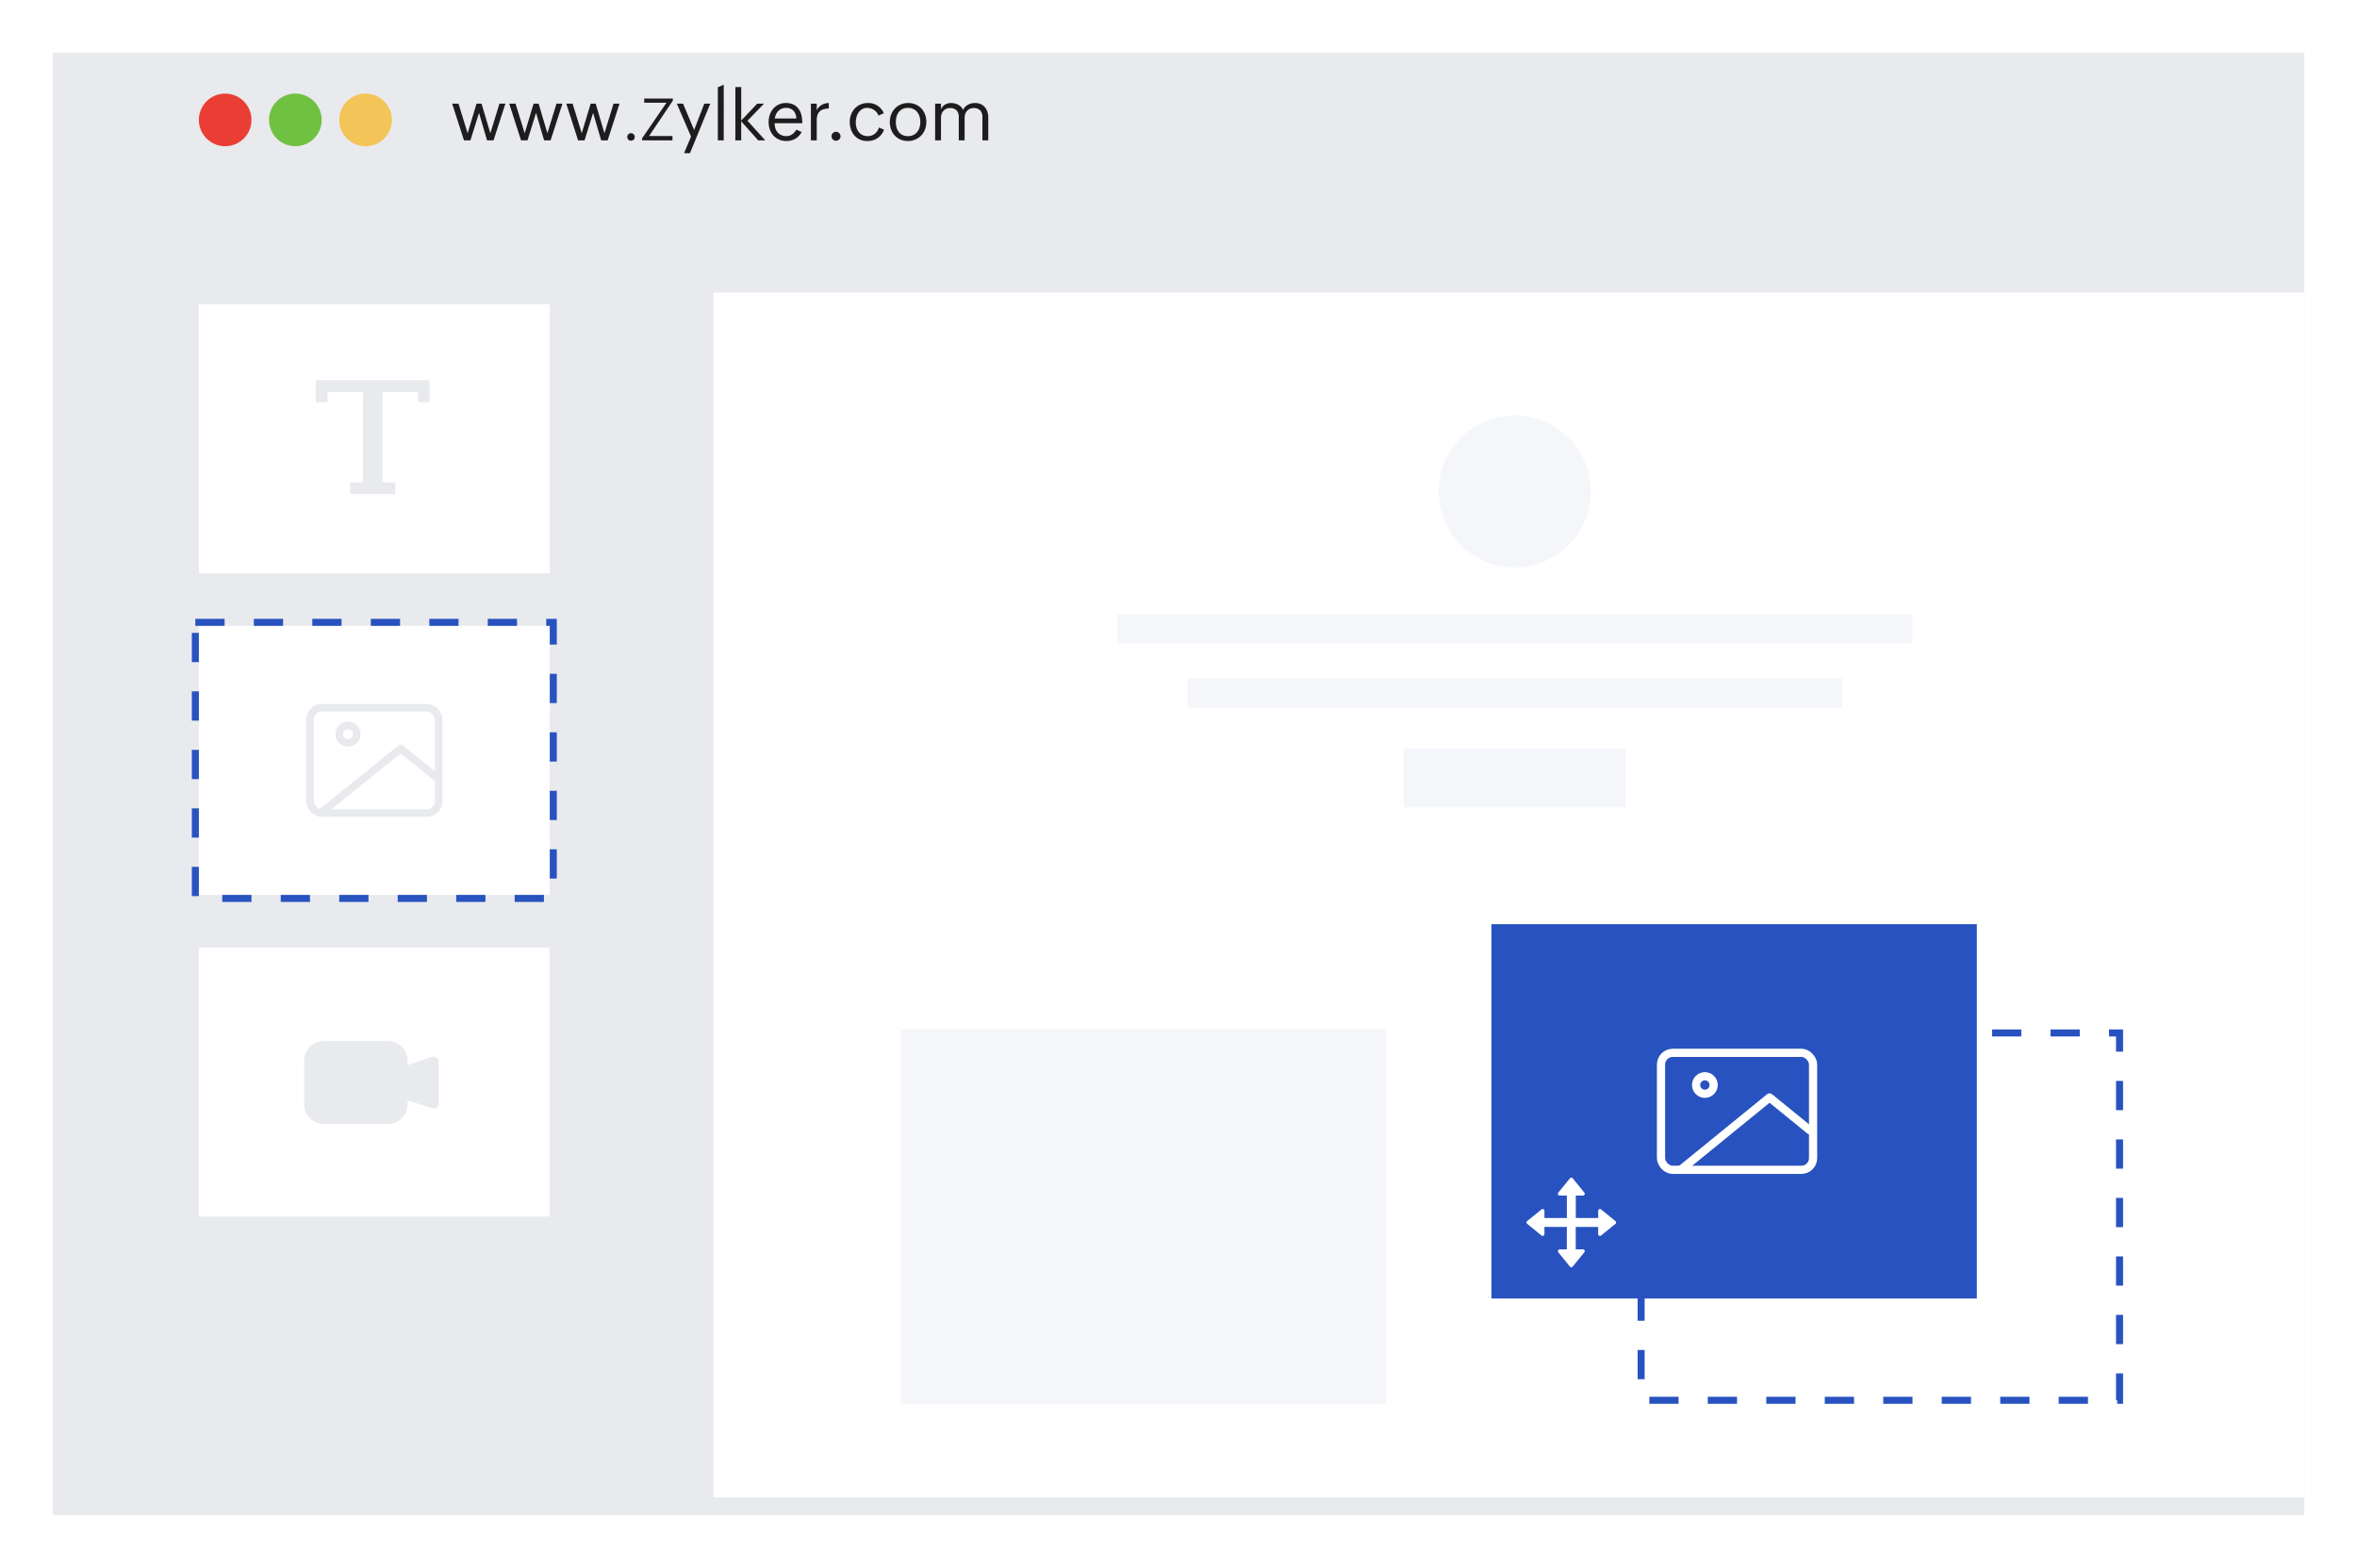 <svg xmlns="http://www.w3.org/2000/svg" xmlns:xlink="http://www.w3.org/1999/xlink" width="403" height="268" viewBox="0 0 403 268">
  <defs>
    <filter id="Rectangle_3270" x="0" y="0" width="403" height="268" filterUnits="userSpaceOnUse">
      <feOffset dy="3" input="SourceAlpha"/>
      <feGaussianBlur stdDeviation="3" result="blur"/>
      <feFlood flood-opacity="0.161"/>
      <feComposite operator="in" in2="blur"/>
      <feComposite in="SourceGraphic"/>
    </filter>
  </defs>
  <g id="Group_3675" data-name="Group 3675" transform="translate(-309 -4827)">
    <g id="Group_3674" data-name="Group 3674">
      <g id="Group_3594" data-name="Group 3594" transform="translate(103 -61)">
        <g transform="matrix(1, 0, 0, 1, 206, 4888)" filter="url(#Rectangle_3270)">
          <rect id="Rectangle_3270-2" data-name="Rectangle 3270" width="385" height="250" transform="translate(9 6)" fill="#e8eaed"/>
        </g>
        <rect id="Rectangle_3271" data-name="Rectangle 3271" width="272" height="206" transform="translate(328 4938)" fill="#fff"/>
        <g id="Group_3593" data-name="Group 3593" transform="translate(565 -2698)">
          <rect id="Rectangle_3257" data-name="Rectangle 3257" width="83" height="64" transform="translate(-205 7762)" fill="#f4f6fa"/>
          <g id="Rectangle_3258" data-name="Rectangle 3258" transform="translate(-79 7762)" fill="#fff" stroke="#2852bf" stroke-width="1.2" stroke-dasharray="5">
            <rect width="83" height="64" stroke="none"/>
            <rect x="0.6" y="0.6" width="81.8" height="62.8" fill="none"/>
          </g>
        </g>
        <rect id="Rectangle_3272" data-name="Rectangle 3272" width="83" height="64" transform="translate(461 5046)" fill="#2852bf"/>
        <g id="Group_3592" data-name="Group 3592" transform="translate(552 -2646)">
          <g id="Group_3585" data-name="Group 3585" transform="translate(14 11)">
            <rect id="Rectangle_3263" data-name="Rectangle 3263" width="136" height="5" transform="translate(-169 7628)" fill="#f4f6fa"/>
            <rect id="Rectangle_3264" data-name="Rectangle 3264" width="112" height="5" transform="translate(-157 7639)" fill="#f4f6fa"/>
            <rect id="Rectangle_3265" data-name="Rectangle 3265" width="38" height="10" transform="translate(-120 7651)" fill="#f4f6fa"/>
          </g>
          <circle id="Ellipse_121" data-name="Ellipse 121" cx="13" cy="13" r="13" transform="translate(-100 7605)" fill="#f4f6fa"/>
        </g>
        <g id="image" transform="translate(486.966 5064.298)">
          <rect id="Rectangle_3269" data-name="Rectangle 3269" width="26" height="20" rx="2" transform="translate(3.034 3.702)" fill="none" stroke="#fff" stroke-linecap="round" stroke-linejoin="round" stroke-width="1.4"/>
          <circle id="Ellipse_122" data-name="Ellipse 122" cx="1.5" cy="1.5" r="1.5" transform="translate(9.034 7.702)" fill="none" stroke="#fff" stroke-linecap="round" stroke-linejoin="round" stroke-width="1.4"/>
          <path id="Path_29945" data-name="Path 29945" d="M27.1,15.621,20.192,10,5,22.367" transform="translate(1.4 1.335)" fill="none" stroke="#fff" stroke-linecap="round" stroke-linejoin="round" stroke-width="1.4"/>
        </g>
        <g id="Group_3591" data-name="Group 3591" transform="translate(754 -2735)">
          <rect id="Rectangle_3252" data-name="Rectangle 3252" width="60" height="46" transform="translate(-514 7675)" fill="#fff"/>
          <g id="Rectangle_3253" data-name="Rectangle 3253" transform="translate(-514 7730)" fill="#fff" stroke="#2852bf" stroke-width="1.2" stroke-dasharray="5">
            <rect width="60" height="46" stroke="none"/>
            <rect x="-0.6" y="-0.6" width="61.2" height="47.2" fill="none"/>
          </g>
          <rect id="Rectangle_3254" data-name="Rectangle 3254" width="60" height="46" transform="translate(-514 7785)" fill="#fff"/>
          <g id="image-2" data-name="image" transform="translate(-498.102 7740.876)">
            <rect id="Rectangle_3269-2" data-name="Rectangle 3269" width="22" height="18" rx="2" transform="translate(3.102 3.124)" fill="none" stroke="#e8eaed" stroke-linecap="round" stroke-linejoin="round" stroke-width="1.3"/>
            <circle id="Ellipse_122-2" data-name="Ellipse 122" cx="1.5" cy="1.5" r="1.5" transform="translate(8.102 6.124)" fill="none" stroke="#e8eaed" stroke-linecap="round" stroke-linejoin="round" stroke-width="1.3"/>
            <path id="Path_29945-2" data-name="Path 29945" d="M24.526,14.912,18.424,10,5,20.806" transform="translate(0.177 0.11)" fill="none" stroke="#e8eaed" stroke-linecap="round" stroke-linejoin="round" stroke-width="1.3"/>
          </g>
          <path id="Path_29946" data-name="Path 29946" d="M151.059,65.374h-2V63.85a.25.25,0,0,0-.249-.249h-5.559a.25.25,0,0,0-.249.249V78.825a.25.25,0,0,0,.249.249H145.2v1.978h-7.732V79.077h1.943a.25.25,0,0,0,.249-.249V63.853a.25.25,0,0,0-.249-.249H133.85a.25.25,0,0,0-.249.249v1.524h-2V61.6h19.454Z" transform="translate(-625.605 7626.402)" fill="#e8eaed"/>
          <path id="noun-video-4760104" d="M122.693,150.117l4.153,1.332a.884.884,0,0,0,1.155-.842v-7.077a.885.885,0,0,0-1.168-.839l-4.14,1.4v-.724a3.377,3.377,0,0,0-3.374-3.374H108.374A3.377,3.377,0,0,0,105,143.365v7.406a3.377,3.377,0,0,0,3.374,3.374h10.945a3.377,3.377,0,0,0,3.374-3.374Z" transform="translate(-601 7661.009)" fill="#e8eaed" fill-rule="evenodd"/>
        </g>
        <path id="Path_29949" data-name="Path 29949" d="M87.417,9.634l-2.453-2a.305.305,0,0,0-.522.217V9.082H80.61V5.25h1.228a.307.307,0,0,0,.217-.522L80.064,2.271a.3.3,0,0,0-.432,0l-2,2.453a.305.305,0,0,0,.217.522H79.08V9.079H75.248V7.851a.307.307,0,0,0-.522-.217L72.269,9.625a.3.3,0,0,0,0,.432l2.453,2a.305.305,0,0,0,.522-.217V10.609h3.832v3.832H77.849a.307.307,0,0,0-.217.522l1.989,2.453a.3.3,0,0,0,.432,0l2-2.453a.305.305,0,0,0-.217-.522H80.6V10.609h3.832v1.228a.307.307,0,0,0,.522.217l2.453-1.989a.3.3,0,0,0,.006-.432Z" transform="translate(394.821 5087.156)" fill="#fff"/>
      </g>
    </g>
    <path id="Path_29968" data-name="Path 29968" d="M.311-6.275H1.395L2.953-1.225,4.477-6.275h.861l1.5,5.051L8.391-6.275H9.41L7.383,0H6.275L4.9-4.705,3.434,0h-1.1Zm9.756,0H11.15l1.559,5.051,1.523-5.051h.861l1.5,5.051,1.553-5.051h1.02L17.139,0H16.031L14.654-4.705,13.189,0h-1.1Zm9.756,0h1.084l1.559,5.051,1.523-5.051h.861l1.5,5.051L27.9-6.275h1.02L26.895,0H25.787L24.41-4.705,22.945,0h-1.1ZM30.249-.591A.654.654,0,0,1,30.3-.845a.621.621,0,0,1,.134-.2.628.628,0,0,1,.2-.134.623.623,0,0,1,.247-.049.632.632,0,0,1,.251.051.655.655,0,0,1,.208.139.655.655,0,0,1,.139.208.632.632,0,0,1,.051.251.623.623,0,0,1-.049.247.608.608,0,0,1-.137.2A.649.649,0,0,1,31.138,0a.641.641,0,0,1-.249.049.62.62,0,0,1-.457-.183A.62.62,0,0,1,30.249-.591Zm2.539.229,4.17-6.079H33.149v-.708h4.893v.356L33.979-.742h4V0h-5.19ZM41.153-.65,38.728-6.275h1.066l1.887,4.5,1.74-4.5h1.02L40.972,2.186H39.964Zm4.582-8.426,1.008-.445V0H45.735Zm3-.041h1v5.73l2.725-2.889h1.166L50.81-3.357,53.845,0H52.638L49.731-3.252V0h-1ZM60.073-1.436a2.968,2.968,0,0,1-1.09,1.154,2.976,2.976,0,0,1-1.529.387,3.083,3.083,0,0,1-1.28-.255,2.79,2.79,0,0,1-.955-.694,3.036,3.036,0,0,1-.595-1.028,3.777,3.777,0,0,1-.205-1.251,3.82,3.82,0,0,1,.205-1.26A3.179,3.179,0,0,1,55.21-5.42a2.792,2.792,0,0,1,.923-.706,2.783,2.783,0,0,1,1.222-.261,2.9,2.9,0,0,1,1.33.275,2.383,2.383,0,0,1,.873.744,3.031,3.031,0,0,1,.478,1.1,5.946,5.946,0,0,1,.144,1.33H55.45a2.745,2.745,0,0,0,.123.873,2.011,2.011,0,0,0,.384.7A1.775,1.775,0,0,0,56.59-.9a2.1,2.1,0,0,0,.87.17,1.693,1.693,0,0,0,.527-.082,1.808,1.808,0,0,0,.469-.231,2.092,2.092,0,0,0,.393-.352,2.275,2.275,0,0,0,.3-.437Zm-.926-2.309a1.943,1.943,0,0,0-.48-1.321,1.708,1.708,0,0,0-1.312-.489,1.79,1.79,0,0,0-.718.141,1.755,1.755,0,0,0-.565.387,2,2,0,0,0-.39.574,2.41,2.41,0,0,0-.2.709Zm2.5-2.531h1V-5.15a2.248,2.248,0,0,1,.847-.923,2.586,2.586,0,0,1,1.216-.313v.938a3.638,3.638,0,0,0-.9.132,1.607,1.607,0,0,0-.645.352,1.46,1.46,0,0,0-.387.609,2.8,2.8,0,0,0-.129.911V0h-1ZM65.177-.709a.784.784,0,0,1,.059-.3.745.745,0,0,1,.161-.243.753.753,0,0,1,.24-.161.748.748,0,0,1,.3-.059.758.758,0,0,1,.3.062.786.786,0,0,1,.249.167A.786.786,0,0,1,66.65-1a.758.758,0,0,1,.062.3.748.748,0,0,1-.059.3.73.73,0,0,1-.164.24A.779.779,0,0,1,66.243,0a.769.769,0,0,1-.3.059.744.744,0,0,1-.548-.22A.744.744,0,0,1,65.177-.709Zm8.977-1.119A2.979,2.979,0,0,1,73.046-.39a3.05,3.05,0,0,1-1.74.5,3.058,3.058,0,0,1-1.28-.255,2.757,2.757,0,0,1-.946-.7,3,3,0,0,1-.586-1.04,4.033,4.033,0,0,1-.2-1.283,3.5,3.5,0,0,1,.223-1.254,3.116,3.116,0,0,1,.627-1.022,2.931,2.931,0,0,1,.97-.688,3.039,3.039,0,0,1,1.251-.252,2.83,2.83,0,0,1,2.748,1.74l-.908.4a1.9,1.9,0,0,0-.3-.527,2.019,2.019,0,0,0-.442-.413,2.111,2.111,0,0,0-.554-.27,2.052,2.052,0,0,0-.63-.1,1.683,1.683,0,0,0-.864.214,1.907,1.907,0,0,0-.609.563,2.524,2.524,0,0,0-.363.794,3.472,3.472,0,0,0-.12.908,3.169,3.169,0,0,0,.126.905,2.2,2.2,0,0,0,.381.747,1.814,1.814,0,0,0,.642.51,2.046,2.046,0,0,0,.9.188,1.926,1.926,0,0,0,.65-.108,1.9,1.9,0,0,0,.551-.3A2.047,2.047,0,0,0,73-1.608a2.279,2.279,0,0,0,.281-.595ZM78.226.105a3.125,3.125,0,0,1-1.274-.252,2.884,2.884,0,0,1-.973-.688A3.057,3.057,0,0,1,75.36-1.86a3.626,3.626,0,0,1-.217-1.263,3.555,3.555,0,0,1,.231-1.295,3.131,3.131,0,0,1,.645-1.034,2.953,2.953,0,0,1,.993-.686,3.19,3.19,0,0,1,1.271-.249,3.146,3.146,0,0,1,1.277.252,2.888,2.888,0,0,1,.979.691,3.1,3.1,0,0,1,.624,1.028,3.583,3.583,0,0,1,.22,1.263,3.539,3.539,0,0,1-.231,1.289A3.082,3.082,0,0,1,80.5-.829a3.017,3.017,0,0,1-1,.686A3.2,3.2,0,0,1,78.226.105Zm.018-.832a2.073,2.073,0,0,0,.938-.2,1.9,1.9,0,0,0,.659-.533,2.253,2.253,0,0,0,.387-.771,3.27,3.27,0,0,0,.126-.911,3.2,3.2,0,0,0-.132-.929,2.244,2.244,0,0,0-.4-.768,1.914,1.914,0,0,0-.665-.524,2.1,2.1,0,0,0-.926-.193,2.028,2.028,0,0,0-.923.2,1.811,1.811,0,0,0-.642.53,2.261,2.261,0,0,0-.372.771,3.464,3.464,0,0,0-.12.923,3.359,3.359,0,0,0,.129.949,2.195,2.195,0,0,0,.39.765,1.825,1.825,0,0,0,.647.51A2.074,2.074,0,0,0,78.243-.727ZM82.89-6.275h1v.961a1.692,1.692,0,0,1,.7-.812,2.067,2.067,0,0,1,1.043-.261,2.673,2.673,0,0,1,.615.073,2.378,2.378,0,0,1,.583.22,2.041,2.041,0,0,1,.489.366,1.519,1.519,0,0,1,.334.519,2.059,2.059,0,0,1,.844-.882,2.478,2.478,0,0,1,1.213-.3,2.342,2.342,0,0,1,.973.19,2.012,2.012,0,0,1,.709.524,2.252,2.252,0,0,1,.434.791,3.228,3.228,0,0,1,.146.99V0h-1V-3.961a1.648,1.648,0,0,0-.369-1.16,1.487,1.487,0,0,0-1.143-.4,1.493,1.493,0,0,0-.647.135,1.467,1.467,0,0,0-.483.363,1.558,1.558,0,0,0-.3.533,2.026,2.026,0,0,0-.1.65V0h-1V-3.961a1.648,1.648,0,0,0-.369-1.16,1.487,1.487,0,0,0-1.143-.4,1.493,1.493,0,0,0-.647.135,1.467,1.467,0,0,0-.483.363,1.558,1.558,0,0,0-.3.533,2.026,2.026,0,0,0-.1.65V0h-1Z" transform="translate(386 4851)" opacity="0.875"/>
    <g id="Group_3672" data-name="Group 3672" transform="translate(17 1)">
      <circle id="Ellipse_129" data-name="Ellipse 129" cx="4.5" cy="4.5" r="4.5" transform="translate(326 4842)" fill="#ea3e35"/>
      <circle id="Ellipse_130" data-name="Ellipse 130" cx="4.5" cy="4.5" r="4.5" transform="translate(338 4842)" fill="#70c042"/>
      <circle id="Ellipse_131" data-name="Ellipse 131" cx="4.5" cy="4.5" r="4.5" transform="translate(350 4842)" fill="#f3c457"/>
    </g>
  </g>
</svg>